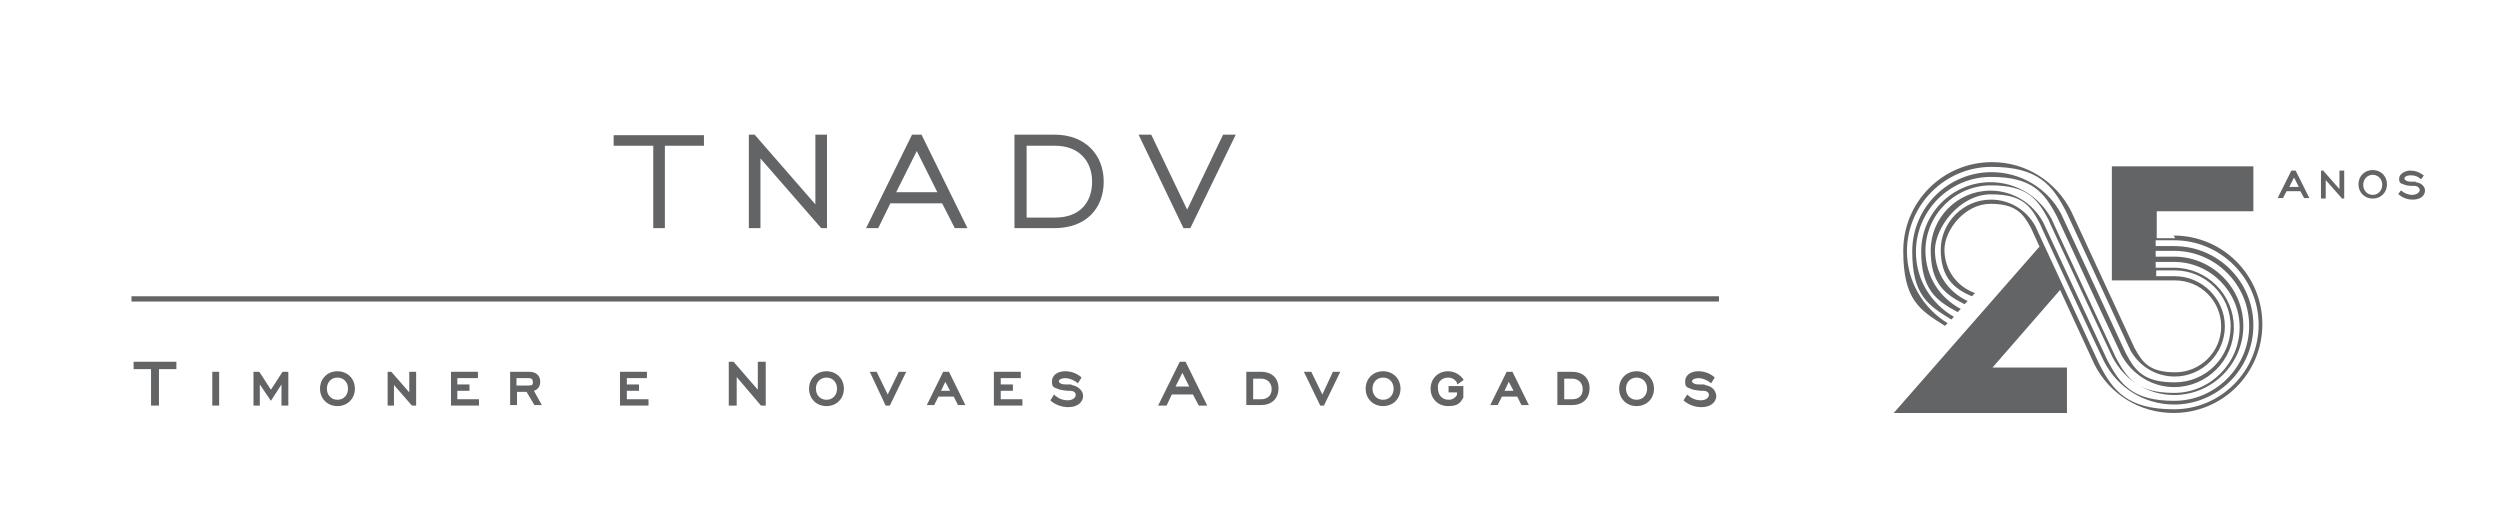 <?xml version="1.0" encoding="UTF-8"?>
<svg id="Layer_1" xmlns="http://www.w3.org/2000/svg" version="1.1" viewBox="0 0 473.4 100">
  <!-- Generator: Adobe Illustrator 29.7.1, SVG Export Plug-In . SVG Version: 2.1.1 Build 8)  -->
  <defs>
    <style>
      .st0 {
        fill: #636466;
      }
    </style>
  </defs>
  <g>
    <g>
      <path class="st0" d="M123.6,27.6h-7.4v-2h17.1v2h-7.4v15.6h-2.2v-15.6h-.1Z"/>
      <path class="st0" d="M141.8,25.5h1.1l11.5,13.2v-13.2h2.2v17.7h-1.1l-11.5-13.2v13.2h-2.2v-17.7Z"/>
      <path class="st0" d="M172.7,25.5h1.8l8.7,17.7h-2.4l-2.4-4.7h-9.8l-2.3,4.7h-2.3l8.7-17.7ZM177.5,36.4l-3.9-7.8-3.9,7.8s7.8,0,7.8,0Z"/>
      <path class="st0" d="M209,34.4c0,5.1-3.4,8.8-9.3,8.8h-7.6v-17.7h7.6c5.8,0,9.3,3.8,9.3,8.9ZM194.4,27.6v13.6h5.4c4.6,0,7-2.8,7-6.8s-2.6-6.8-7-6.8h-5.4Z"/>
      <path class="st0" d="M224.1,43.2l-8.5-17.7h2.4l6.8,14.2,6.8-14.2h2.4l-8.6,17.7h-1.3Z"/>
    </g>
    <g>
      <rect class="st0" x="24.9" y="56.1" width="300.6" height="1"/>
      <polygon class="st0" points="25.3 69.9 28.6 69.9 28.6 76.8 30.1 76.8 30.1 69.9 33.4 69.9 33.4 68.5 25.3 68.5 25.3 69.9"/>
      <rect class="st0" x="40.2" y="70.4" width="1.3" height="6.4"/>
      <polygon class="st0" points="51.3 73.8 49.1 70.4 48 70.4 48 76.8 49.2 76.8 49.2 72.8 51.3 75.9 53.3 72.8 53.3 76.8 54.6 76.8 54.6 70.4 53.5 70.4 51.3 73.8"/>
      <path class="st0" d="M63.9,70.3c-1.9,0-3.3,1.4-3.3,3.3s1.4,3.3,3.3,3.3,3.3-1.4,3.3-3.3c0-1.9-1.4-3.3-3.3-3.3ZM63.9,75.7c-1.2,0-2-.9-2-2.1s.8-2.1,2-2.1,2,.9,2,2.1-.8,2.1-2,2.1Z"/>
      <polygon class="st0" points="77.5 74.3 74.1 70.4 73.4 70.4 73.4 76.8 74.6 76.8 74.6 72.9 78 76.8 78.8 76.8 78.8 70.4 77.5 70.4 77.5 74.3"/>
      <polygon class="st0" points="86.6 74 88.9 74 88.9 72.8 86.6 72.8 86.6 71.6 90.5 71.6 90.5 70.4 85.4 70.4 85.4 76.8 90.7 76.8 90.7 75.6 86.6 75.6 86.6 74"/>
      <path class="st0" d="M102.3,72.3c0-1.2-.8-1.9-2.1-1.9h-3.6v6.3h1.3v-2.5h1.8l1.5,2.5h1.4l-1.5-2.7c.7-.2,1.2-.8,1.2-1.7ZM97.8,71.6h2.3c.5,0,.8.2.8.7s0,.7-.8.7h-2.3v-1.4Z"/>
      <polygon class="st0" points="118.7 74 121 74 121 72.8 118.7 72.8 118.7 71.6 122.5 71.6 122.5 70.4 117.4 70.4 117.4 76.8 122.8 76.8 122.8 75.6 118.7 75.6 118.7 74"/>
      <polygon class="st0" points="143.5 73.8 138.9 68.5 138 68.5 138 76.8 139.5 76.8 139.5 71.4 144.1 76.8 145 76.8 145 68.5 143.5 68.5 143.5 73.8"/>
      <path class="st0" d="M156.5,70.3c-1.9,0-3.3,1.4-3.3,3.3s1.4,3.3,3.3,3.3,3.3-1.4,3.3-3.3-1.4-3.3-3.3-3.3ZM156.5,75.7c-1.2,0-2-.9-2-2.1s.8-2.1,2-2.1,2,.9,2,2.1-.8,2.1-2,2.1Z"/>
      <polygon class="st0" points="168.1 74.7 166 70.4 164.7 70.4 167.7 76.8 168.5 76.8 171.6 70.4 170.2 70.4 168.1 74.7"/>
      <path class="st0" d="M178.6,70.4l-3.1,6.3h1.4l.8-1.6h2.9l.8,1.6h1.4l-3.1-6.3s-1.1,0-1.1,0ZM179.9,74h-1.7l.8-1.7.9,1.7Z"/>
      <polygon class="st0" points="189.5 74 191.8 74 191.8 72.8 189.5 72.8 189.5 71.6 193.3 71.6 193.3 70.4 188.2 70.4 188.2 76.8 193.6 76.8 193.6 75.6 189.5 75.6 189.5 74"/>
      <path class="st0" d="M202.9,72.8c-.3,0-.6,0-.8,0-.6,0-1.1,0-1.4-.3-.1,0-.2-.2-.2-.3,0-.3.5-.6,1.2-.6s1.5.3,2.2.8l.2.2.7-1.1-.2-.2c-.9-.7-1.9-1-2.9-1-1.5,0-2.5.8-2.5,1.9s.3,1.1,1,1.4c.6.3,1.3.3,2,.4h.4c.7,0,1.1.3,1.1.8s-.6,1-1.5,1-1.7-.3-2.4-.9l-.2-.2-.7,1.1.2.2c.9.7,2,1.1,3.2,1.1,1.9,0,2.8-1.1,2.8-2.1s-.9-1.9-2.2-2.1Z"/>
      <path class="st0" d="M223.4,68.5l-4.1,8.3h1.6l1-2.1h4l1.1,2.1h1.6l-4.1-8.3h-1.1ZM225.2,73.2h-2.6l1.3-2.6,1.3,2.6Z"/>
      <path class="st0" d="M238.8,70.4h-2.8v6.3h2.8c2,0,3.3-1.2,3.3-3.2s-1.4-3.1-3.3-3.1ZM238.8,75.6h-1.5v-3.9h1.5c1.2,0,2,.8,2,2s-.8,1.9-2,1.9Z"/>
      <polygon class="st0" points="250.4 74.7 248.3 70.4 246.9 70.4 250 76.8 250.7 76.8 253.8 70.4 252.4 70.4 250.4 74.7"/>
      <path class="st0" d="M261.9,70.3c-1.9,0-3.3,1.4-3.3,3.3s1.4,3.3,3.3,3.3,3.3-1.4,3.3-3.3c0-1.9-1.4-3.3-3.3-3.3ZM261.9,75.7c-1.2,0-2-.9-2-2.1s.8-2.1,2-2.1,2,.9,2,2.1-.8,2.1-2,2.1Z"/>
      <path class="st0" d="M274.2,71.5c.8,0,1.4.4,1.7,1v.3c.1,0,1.2-.8,1.2-.8v-.2c-.7-.9-1.7-1.5-2.9-1.5-1.9,0-3.3,1.4-3.3,3.3s1.4,3.3,3.3,3.3,2.3-.6,2.9-1.6h0v-2.2h-2.8v1.2h1.6v.5c-.4.6-.9.9-1.6.9-1.2,0-2-.9-2-2.1-.2-1.2.7-2.1,1.9-2.1Z"/>
      <path class="st0" d="M285.3,70.4l-3.1,6.3h1.4l.8-1.6h2.9l.8,1.6h1.4l-3.1-6.3s-1.1,0-1.1,0ZM286.6,74h-1.7l.8-1.7.9,1.7Z"/>
      <path class="st0" d="M297.7,70.4h-2.8v6.3h2.8c2,0,3.3-1.2,3.3-3.2s-1.4-3.1-3.3-3.1ZM297.7,75.6h-1.5v-3.9h1.5c1.2,0,2,.8,2,2s-.7,1.9-2,1.9Z"/>
      <path class="st0" d="M309.9,70.3c-1.9,0-3.3,1.4-3.3,3.3s1.4,3.3,3.3,3.3,3.3-1.4,3.3-3.3c0-1.9-1.4-3.3-3.3-3.3ZM309.9,75.7c-1.2,0-2-.9-2-2.1s.8-2.1,2-2.1,2,.9,2,2.1-.8,2.1-2,2.1Z"/>
      <path class="st0" d="M322.8,72.8c-.3,0-.6,0-.8,0-.6,0-1.1,0-1.4-.3-.1,0-.2-.2-.2-.3,0-.3.5-.6,1.2-.6s1.5.3,2.2.8l.2.2.7-1.1-.2-.2c-.9-.7-1.9-1-2.9-1-1.5,0-2.5.8-2.5,1.9s.3,1.1,1,1.4c.6.3,1.3.3,2,.4h.4c.7,0,1.1.3,1.1.8s-.6,1-1.5,1-1.7-.3-2.4-.9l-.2-.2-.7,1.1.2.2c.9.7,2,1.1,3.2,1.1,1.9,0,2.8-1.1,2.8-2.1-.1-1.2-.9-1.9-2.2-2.1Z"/>
    </g>
  </g>
  <path class="st0" d="M411.9,45.1h-3.5v-5.1h18.3v-8.5h-18.3s0,0,0,0h-8.5v8.5h0v13.1h12c4.8,0,8.7,3.9,8.7,8.7s-3.9,8.7-8.7,8.7-6.2-1.8-7.7-4.6l-12-25.9c-2.9-5.7-8.6-9.3-15-9.3-9.3,0-16.8,7.5-16.8,16.8s3.1,11.2,7.9,14.2l.5-.5c-4.6-2.8-7.7-7.9-7.7-13.6,0-8.8,7.2-16,16-16s11.6,3.4,14.3,8.8l12,25.9c1.7,3.1,4.9,5,8.4,5,5.2,0,9.5-4.3,9.5-9.5s-4.3-9.5-9.5-9.5h-3.5v-1.1h3.5c5.8,0,10.6,4.7,10.6,10.6s-4.7,10.6-10.6,10.6-7.5-2.2-9.3-5.6c-2.8-6.1-12.1-26.1-12.2-26.3-2.6-4.9-7.7-7.9-13.2-7.9-8.2,0-15,6.7-15,15s3,10.2,7.4,12.9l.5-.5c-4.3-2.5-7.2-7-7.2-12.3,0-7.8,6.4-14.2,14.2-14.2s10.1,2.9,12.5,7.5c.1.3,12.1,26,12.2,26.2,2,3.7,5.8,6.1,10,6.1,6.2,0,11.3-5.1,11.3-11.3s-5.1-11.3-11.3-11.3h-3.5v-1.1h3.5c6.8,0,12.4,5.6,12.4,12.4s-5.6,12.4-12.4,12.4-8.9-2.6-11.1-6.8c-5.5-11.9-12.1-26-12.1-26.1-2.3-4.3-6.7-7-11.6-7-7.2,0-13.1,5.9-13.1,13.1s2.8,9.3,6.9,11.5l.6-.6c-4-2.1-6.7-6.2-6.7-11,0-6.8,5.6-12.4,12.4-12.4s8.8,2.5,10.9,6.5c0,.2,12,25.8,12.1,26,2.3,4.4,6.7,7.2,11.7,7.2,7.2,0,13.1-5.9,13.1-13.1s-5.9-13.1-13.1-13.1h-3.5v-1.1h3.5c7.8,0,14.2,6.4,14.2,14.2s-6.4,14.2-14.2,14.2-10.2-3-12.7-7.8q-12.1-26-12.1-26c-2-3.7-5.8-6-10-6-6.2,0-11.3,5.1-11.3,11.3s2.6,8.3,6.4,10.2l.6-.6c-3.7-1.7-6.2-5.3-6.2-9.6s4.7-10.6,10.6-10.6,7.5,2.1,9.3,5.6c0,.2,11.9,25.7,12.1,26,2.6,5.1,7.7,8.2,13.3,8.2,8.2,0,15-6.7,15-15s-6.7-15-15-15h-3.5v-1.1h3.5c8.8,0,16,7.2,16,16s-7.2,16-16,16-11.6-3.4-14.3-8.8l-12-25.9c-1.7-3.1-4.9-5-8.4-5-5.2,0-9.5,4.3-9.5,9.5s2.5,7.4,5.9,8.8l.6-.6c-3.4-1.2-5.8-4.4-5.8-8.2s3.9-8.7,8.7-8.7,6.2,1.8,7.7,4.6l1.6,3.5-27.6,31.5h32.8v-8.6h-14.1s12.8-14.7,12.8-14.7l6.5,14.1c2.9,5.7,8.6,9.2,15,9.2,9.3,0,16.8-7.5,16.8-16.8s-7.5-16.8-16.8-16.8Z"/>
  <g>
    <path class="st0" d="M434.6,32.3h-.7l-2.6,5.2h1l.7-1.3h2.6l.7,1.3h1l-2.6-5.2h0ZM435.2,35.4h-1.7l.9-1.8.9,1.8Z"/>
    <polygon class="st0" points="443 35.8 440 32.4 440 32.3 439.5 32.3 439.5 37.6 440.4 37.6 440.4 34.1 443.4 37.5 443.4 37.6 443.9 37.6 443.9 32.3 443 32.3 443 35.8"/>
    <path class="st0" d="M449.3,32.2c-1.6,0-2.7,1.2-2.7,2.7s1.1,2.7,2.7,2.7,2.7-1.2,2.7-2.7-1.1-2.7-2.7-2.7ZM451.1,35c0,1.1-.8,1.9-1.8,1.9s-1.8-.8-1.8-1.9.8-1.9,1.8-1.9,1.8.8,1.8,1.9Z"/>
    <path class="st0" d="M457.5,34.4c-.3,0-.5,0-.7,0-.5,0-1,0-1.3-.3-.1,0-.2-.2-.2-.3,0-.3.4-.6,1.2-.6s1.3.2,1.9.7h.1c0,0,.5-.7.5-.7h-.1c-.7-.6-1.6-.9-2.5-.9s-2.1.6-2.1,1.5.3.9.8,1.1c.5.2,1,.3,1.7.3h.4c.6,0,1,.4,1,.8s-.6.9-1.4.9-1.5-.3-2.1-.8h-.1c0,0-.5.7-.5.7h.1c.8.7,1.7,1,2.7,1,1.6,0,2.3-.9,2.3-1.7s-.7-1.5-1.8-1.6Z"/>
  </g>
</svg>